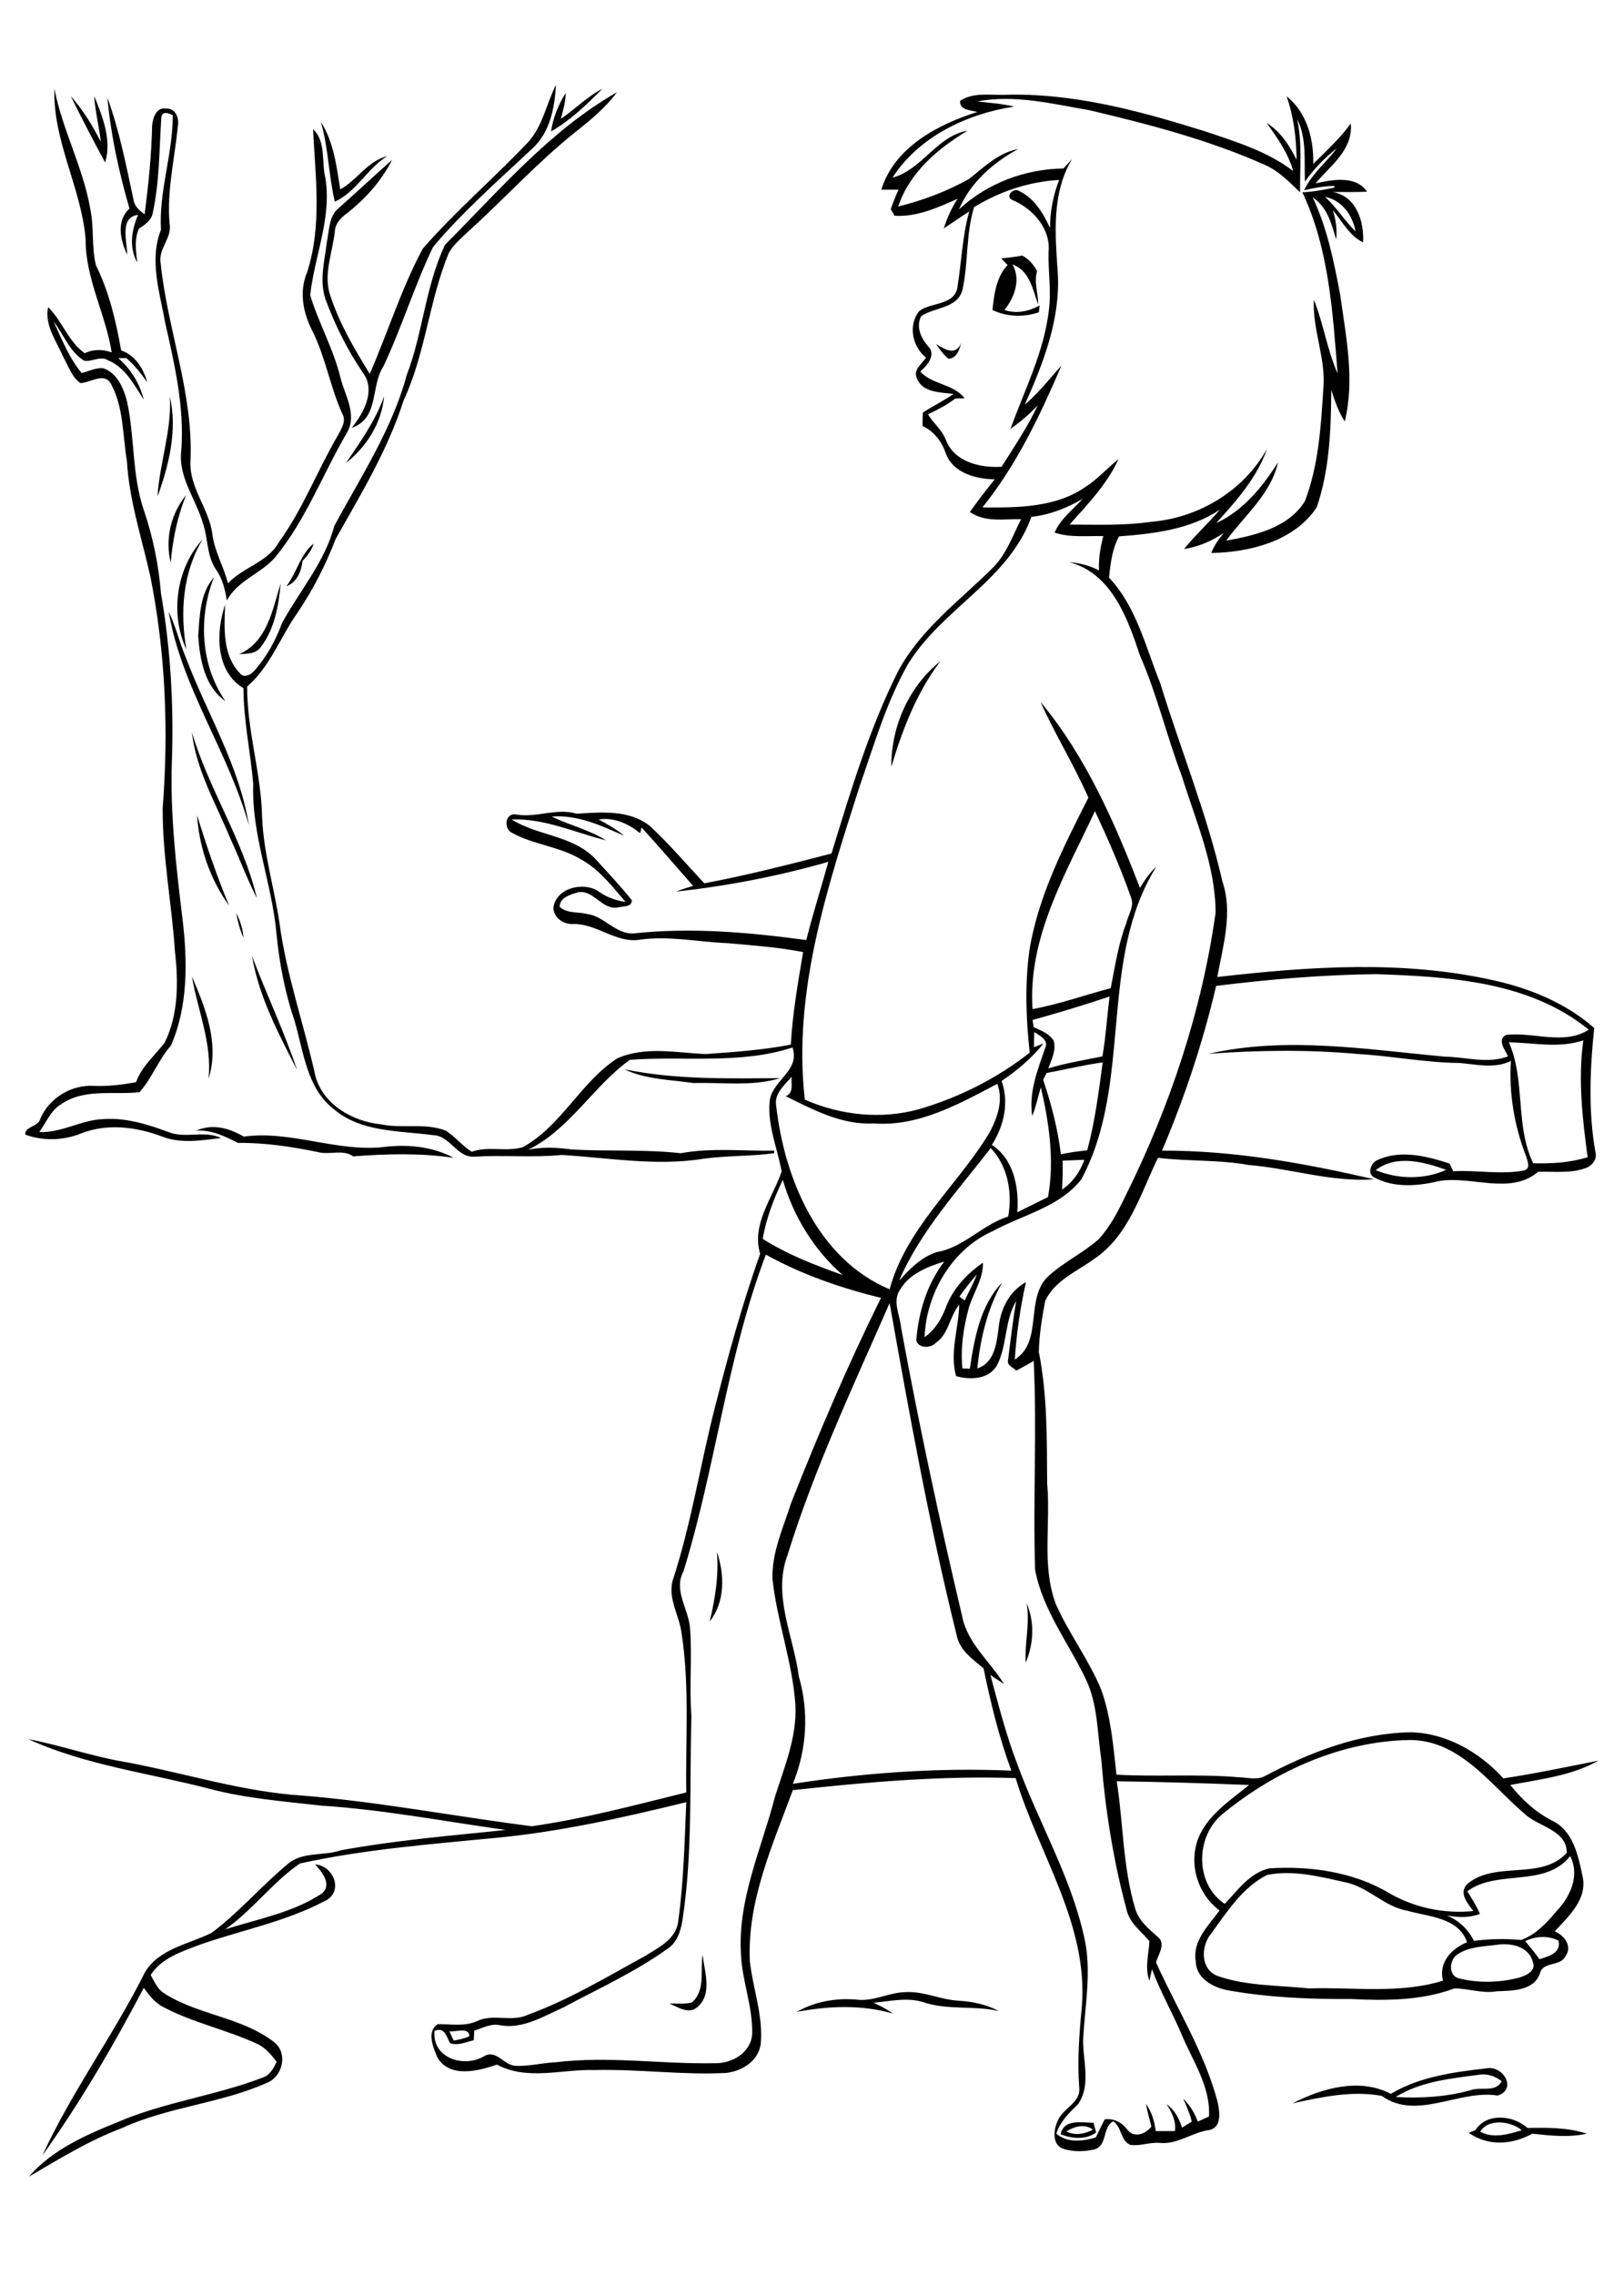<?xml version="1.0" encoding="utf-8"?>
<!-- Generator: Adobe Illustrator 21.0.2, SVG Export Plug-In . SVG Version: 6.00 Build 0)  -->
<svg version="1.2" baseProfile="tiny" id="Layer_1" xmlns="http://www.w3.org/2000/svg" xmlns:xlink="http://www.w3.org/1999/xlink"
	 x="0px" y="0px" viewBox="0 0 567 794" overflow="scroll" xml:space="preserve">
<path d="M372.3,743.9c3,1.6,6.4,0.9,9.3-0.6C378.7,741.1,375.1,742.2,372.3,743.9 M370.3,744.9c1.2-5.5,7.4-4,11.5-4
	c0.2,0.9,0.7,2.6,0.9,3.4C379.1,746.9,374.3,746.5,370.3,744.9 M516.8,744c4.5,2.5,9.9,0.9,14.5-0.5
	C527.5,740.3,519.6,739.3,516.8,744 M515.1,743.5c3.9-6.2,13.2-5.3,18.2-0.8c6.9-0.1,14-0.2,20.7,2c-6.3,1.4-12.7,0.7-19,0
	c-7.1,3.9-15.4,4.5-22.2-0.3C513.5,744.1,514.3,743.8,515.1,743.5 M487.3,731.9c8.8,0.5,17.7,0,26.2-2.4c3.6-1.3,8.6,1,10.8-3.1
	c-2.4-1.9-5.3-2.8-8.4-2.2C506.2,725.5,495.9,726.5,487.3,731.9 M485.6,730.8c10-6,22-7.6,33.4-8.9c5.8-1.1,10.8,7.3,3.9,9.5
	c-13.4-2.2-28.3,8.9-40.5,0.1c-10.4-1.9-20.9,0.4-31.1,2.6C461.6,728.8,474.7,725.1,485.6,730.8 M299,697.9
	c5.9,0.8,11.3-2.5,17.1-2.6c6.4-0.4,12.3,2.7,18.7,3c4.8,0.3,9.6,1.3,13.9,3.6c-8.7-2-17.8-0.2-26.4-3.1c-5.7-1.8-11.5-0.3-17.3,0.2
	c2.4,1.1,4.7,2.3,6.8,3.8c-10.9-3.2-22.6-2.7-33.6-0.6C284.4,698.6,291.8,697.3,299,697.9 M245.3,682.3c0.7,5.9,3.5,13.7-1.8,18.2
	c-3,2.7-6.8,0-9.8-1.2c2.6-0.1,5.4,0.3,7.9-0.4C246.4,694.6,244.4,687.8,245.3,682.3 M358.4,559.5c2.9,6.6,2.5,14.3-0.3,20.8
	C357.7,573.3,359.7,566.4,358.4,559.5 M247.8,565.9c1.9-8,3.2-16.1,2.5-24.3C253,549.5,253.2,559.1,247.8,565.9 M68.5,394.6
	c5.8-2.5,11.4-0.9,16.6,2.1c16.8-2.3,33.2,5.8,50,3.5c7.9-0.8,16.2,0.1,23.3,3.9c-11.6-1.7-23.4-1.4-35.1-0.5
	c-3.5-2.6-8.3-0.4-12.3-1.5c-9.2-1.9-18.5-3.3-27.9-3.2C78.5,396.6,73.9,394.3,68.5,394.6 M218,373.2c18,3.7,36.3,3.2,54.4,3.1
	c-9.9,3-20.3,1.4-30.4,1.7C234,376.8,225.5,376.8,218,373.2 M67,340.8c4.8,11.1,9.7,23.6,5.8,35.7C74.1,364.1,69,352.6,67,340.8
	 M88,333.7c5,13.3,11.2,26.2,15.7,39.7C97.2,360.7,90.4,347.9,88,333.7 M82.5,318.7c1.4,2.7,2.3,5.6,2.5,8.6
	C83.8,324.6,83,321.7,82.5,318.7 M68.8,284.5c3.3,10.7,6.9,21.3,11.2,31.6C73.4,307,69.5,295.7,68.8,284.5 M67,255.6
	c5.9,19.9,17.9,37.6,22.7,57.9c-3.5-6.8-6.1-14-9.3-20.9C75.4,280.5,68.5,268.8,67,255.6 M311.2,267.6c-0.1-14,6.1-28,17.1-36.8
	C320,241.8,315.1,254.6,311.2,267.6 M58.9,213.5c2.5,5.1,3.7,10.6,5.9,15.8c7.4,19.6,18.8,37.9,22.1,58.8
	C79.8,262.4,63.4,240.1,58.9,213.5 M83.5,228.3c9.8-4.2,11.7-15.7,14.5-24.7c-0.7,7.7-2.1,16-7,22.3
	C89.2,228.3,86.1,228.2,83.5,228.3 M69.2,222c0.5-7,0.6-14.9,5.5-20.5c-5.5,13.9-4.7,30.7,4,43.2C71.4,239.6,69.8,230.2,69.2,222
	 M100,204.6c3.6-4.7,4.8-11,9.5-14.9c-0.7,2.4-2.2,4.3-3.9,6.1C105.2,199.5,103.7,203.2,100,204.6 M65.1,226.7
	c-5.8-12.3-3.6-28.3,5.6-38.4C63.8,199.9,62.8,213.7,65.1,226.7 M59.6,196.4c-2-8.2,0-17.1,5.4-23.6
	C61.9,180.3,60.3,188.3,59.6,196.4 M120.8,161.6c5-7.4,10.3-14.7,13.3-23.3C133.3,147.6,128,155.9,120.8,161.6 M59.3,138.4
	c2.7,11.7-0.3,23.9-4.3,34.9C55.7,161.6,60,150.3,59.3,138.4 M326.8,120.1c3.3,1.9,6.8,4.3,8.9-0.5c-0.8,2.3-1.5,5.5-4.6,5.6
	C329.4,123.8,328.1,121.9,326.8,120.1 M349.6,90.2c2.4-0.3,4.9-0.5,7.3-1c2.3,1.2,3.9,3.1,5.2,5.4c-1.2,3.9,0.4,7.8,0.4,11.7
	c-2-5.2-2.9-11.8-9-14c3,5.3,0.7,11.5-2.8,15.9c4.2,1.4,8.5,0.5,12.3-1.6c-0.1,0.6-0.2,1.8-0.3,2.4c-5.3,1.8-11.2,1.6-16.2-0.8
	c0.6-5.5,1.3-11.5,5.3-15.7C351,91.7,350.3,91,349.6,90.2 M112,42.5c4.5,7,5.5,15.5,6.8,23.6c5.9-3.2,9.5-9.9,16.4-11.6
	c-7,4.3-10.7,12.4-18.3,15.9C114.7,61.2,114.7,51.6,112,42.5 M37.5,34.1c4.2,11.5,6.5,23.5,9.1,35.5c0.3,2.4,2.1,3.9,3.9,5.2
	c1.3-10.2,2.4-20.5,2.6-30.8c0.2-2.7,1.4-6.7,4.9-6.1c3.3-0.2,4.6,3.3,4.1,6.1c-1.1,11.3-3.9,22.6-2.9,34c1,5.1-4.1,8.8-3.1,14
	c2.4,23.2,11.5,45.5,10.4,69.1c-0.4,9.1,6.3,16.2,7.6,25c0.7,6.2,4,11.6,5.5,17.5c5.3-5.7,13.9-7.3,17.8-14.4
	c8.4-11.6,13.4-25,20.6-37.3c1.2-2.3,3-4.9,1.5-7.5c-4.2-9.3-5.8-19.5-10.3-28.6c-3.3-6.4-4.9-13.8-2-20.7c5.3-16.3,2.9-33.4,2.1-50
	c4.6,4.2,2.9,11.5,4.3,17c2.3,13.9-3.8,27.3-5.3,40.9c2.9,9.7,8.1,18.7,10.5,28.6c1.5,6.2,6,12.9,2.4,19.3
	c-8.5,14.5-14.4,30.6-25.2,43.7c-5,5.7-13.1,8-16.8,15c-0.6-3.8-1.5-7.5-3.7-10.7c-3.4-4.8-2.8-11-4.7-16.4
	c-2.5-8.5-8.7-16.1-7.5-25.4c1.1-15-2.3-29.8-5.6-44.3c-1.9-10.7-5.7-22-1.5-32.6c-0.8-13.5,4.2-26.5,4.1-40c-1.6-0.8-3.9-1.6-4,1.1
	c-0.7,10.9-0.6,21.9-2.9,32.7c-0.4,2.8-2.7,4.4-4.9,5.8c-1.7,3.8-1,7.9-0.6,11.8c-2.9-5.2-2-11.3,0.3-16.6
	c-6.6,0.8-3.8,9.3-3.8,13.9c-2.4-5.1-3.9-11.8,0.8-16.1C41.5,60,38.7,47.2,37.5,34.1 M24.7,33.5c4.2,4.8,7.6,10.3,10.5,16
	c-0.6-5.4-2-10.6-2.3-16c2.9,7.2,6.2,15.4,3.8,23.2C32.6,49.1,28.5,41.3,24.7,33.5 M156.9,709c0.5,1.1,1,2.1,1.5,3.2
	c1.9-0.3,3.7-0.7,5.5-1.5C163.7,707.3,159,709.3,156.9,709 M522.5,678.8c-4.6,0.6-9.6,0.6-13.6,3.3c-2.9,1.8-3.4,7.5,0.5,8.4
	c6.8,1.7,14.1,1.5,20.8-0.2c2.4-0.7,6.2-2.3,5-5.4C533.9,679.3,527.4,678,522.5,678.8 M532.5,677.5c1.7,2,3.4,4.1,5,6.3
	c3.2-1,7.7-2.2,6.6-6.5C540.4,675.5,536.2,675.7,532.5,677.5 M442.4,654.4c-8.6,4.3-14,12.9-19.5,20.4c-3.7,4.4-3.9,12.6,2.3,14.9
	c10.2,3.5,21.2,3.2,31.8,4.3c15.6-0.5,31.6,2,46.8-2.7c-1.6-6.3,2.9-11.2,8.4-13.4c-2.9-8.7-13.5-8.9-20.8-11
	c-8.2-1.4-13.8-8.5-22-10C460.6,654.9,451.3,652.6,442.4,654.4 M512.3,660.1c1.6,2.6,3.2,5.1,4.4,7.9c-3.7,1.4-7.8,1.3-11.6,0.5
	c4.1,1.7,7.5,4.8,9.5,8.9c5.5-0.7,11-0.8,16.5-0.3c5.1-1.9,8.8-5.8,12.2-9.9c4.9-5.1,8.4-12.5,4.9-19.4
	C539.4,659,522.7,652.3,512.3,660.1 M427.5,632.6c-10.1,7.5-10.7,24.7,0.1,31.9c4.5-4.7,8.7-10.8,15.5-12.4
	c14.4-0.9,29.5,1.2,42,8.7c8.9,5.1,19.1,7.2,29.3,6.2c-2-2.7-5.4-6.5-1.9-9.6c9.7-8,25.7-1,34.5-10.7c0.1-8.1-10.1-9.1-14.9-13.8
	c-11.9-10.2-22.5-25.6-39.9-25.6C468.5,607.7,445.6,617.9,427.5,632.6 M274.9,542.9c-5.2,14.1,2.2,28.3,4,42.2
	c3.6,12.4,2.8,25.6-2.1,37.5c25.3-3.9,50.8-5.7,76.3-4.6c-4.3-11.6-7.2-23.6-9.7-35.7c-3.8-3.2-8.4-6.3-9.4-11.6
	c-9.5-38.3-16.5-77.1-23.4-115.9C297.9,483.8,284.3,512.6,274.9,542.9 M335,452.5c0.4,0.4,1.3,1.1,1.8,1.4c1.5-3,3-6,4.3-9.1
	C338.8,447.3,336.9,449.9,335,452.5 M314.2,450.2c-2.7,4,0,8.8,0.4,13.1c6.2,33.8,13.4,67.3,21.3,100.7c1.8,9.5,9.7,15.8,14.6,23.7
	c-1.6-1-3.2-2-4.7-3.1c2.8,10.5,5.5,21,9.4,31.2c7.4,20.2,18.6,39,23.3,60.2c2.7,11.5,0.4,23.4-0.3,35c-0.4,7.8,3,16.4-1.8,23.4
	c-3.1,3-6.3,6.1-7.6,10.3c3.8,3.3,9.3,2.7,13.8,1.3c1-2.1,2-4.2,3.1-6.3c3.3-0.4,6,1.1,7.9,3.6c2.3,3.1,6.5,1.5,8.4-1.1
	c-0.7-2.6-1.4-5.2-1.9-7.9c2,2.8,3,6.1,3.4,9.5c2.2,0,4.5,0,6.7,0c0.5-3.5-1.1-6.6-2.9-9.4c2.8,2,4.4,5,5.4,8.2
	c1.1-0.7,2.2-1.4,3.4-2.1c-0.7-2.8-1.8-5.4-3-8c2.3,2.2,4,5,5.1,8c1.3-0.6,2.6-1.2,3.9-1.8c0.6-10.1-5.4-19-9.2-27.8
	c-3.3-8-7.7-15.5-10.7-23.6c-0.2,1-0.7,3-0.9,4c-1.7-4.5-0.2-9.2,0-13.8c-2.9-3.5-7-6.3-8-11.1c-4.6-17.1-7.4-34.7-8.8-52.3
	c-1.4-9.2-1.2-19-5.2-27.6c-6-12.8-15.3-24.5-17.9-38.6c-0.8-24.3,0.7-48.6-0.5-72.9c-2,1.2-4.1,2.3-6.1,3.4
	c-0.9-1.1-3.1-1.7-2.9-3.4c0.9-7,1.7-14,2.9-20.9c-4.1,6.8-3.1,15.2-6.6,22.2c-2.7,5.2-9.5,5.4-14.4,4c-2.3-8.2,0.9-16.6,1.1-24.9
	c-3.4,4-3.6,10.2-8.2,13.3c-1.8,2-6.2,1.9-6.8-0.9c0.8-9.8,3.7-19.6,9.8-27.5C323.9,442.1,317.4,444.6,314.2,450.2 M267.4,437.9
	c-13.6,35.7-17.5,74.2-28.8,110.6c-3.5,6.5,1.7,13,2.3,19.5c0.8,10.3-0.3,20.7,0.5,31c-0.7,23.7,0.5,47.5-3.1,71
	c-0.6,3.8-1.8,8-5.3,10.2c-11.3,8.1-24.1,13.9-36.4,20.5c-7,3.1-14.3,7.7-22.3,6.1c-3-0.6-5.9,1.1-8.7,1.9c-0.1,1.1-0.1,2.3-0.2,3.4
	c-2.7,0.6-5.5,2-8.3,1c-1.2-2.4-1.9-5.7-5.4-4.3c-0.9,9.4,9.9,13,17.1,9c4.3-2.8,7,2.9,11,3.2c4.7,0.3,9.3-1,14-1.2
	c18.6-2.3,37.3,0.7,56,0.3c5.9,0.1,12.4-3.8,12.8-10.1c0.3-9.5-3.5-18.5-3.9-27.9c-1.2-19.2,7.2-36.9,11.9-55.1
	c3.3-10.4,7.7-20.8,7.1-32c-1-14.9-6.4-29.1-8-43.9c-0.3-9.3,3.8-17.9,6.5-26.5c9.6-24.2,19.8-48.3,31.4-71.6
	C293.8,449.6,280,444.9,267.4,437.9 M266.3,432.4c8.7,5.5,18.3,9.2,27.9,12.6c-10-8.7-17.2-20.5-20.9-33.2
	C270.2,418.3,267.5,425.2,266.3,432.4 M480.3,408.4c7.7,3.2,16.9,3.4,24.6-0.1C497.1,405.5,487.5,402.9,480.3,408.4 M371,405.1
	c0.1,3.4,0,6.7-0.2,10.1c3.7-2.5,6.3-6.2,7.8-10.4C376.1,404.9,373.5,405,371,405.1 M313.9,447c3.7-4.1,7.8-8.3,13.2-10
	c9.4-1.6,15.9-9.6,24.9-12.4c1.5-8.4-0.1-17.6-6.1-23.9C334.5,415.5,321.4,429.6,313.9,447 M271,386c2.9,25.4,14.5,53.4,39.6,64
	c5.7-21.1,23.2-35.8,34.4-53.9c3-5.2,5.5-11.9,3.2-17.8c-13.4,7-27.5,15-43.2,13.8c-11.1,0.6-21.1-4.8-30.7-9.5
	c3-1.1,1.8-4.4,2.1-6.8C273.9,378.8,270.2,381.7,271,386 M365.4,374.5c-0.4,0.8-0.8,1.6-1.2,2.4c2.9,8.5,5.1,17.1,6.2,26
	c3-0.7,6.1-1.1,9.2-1.4c2.7-10.1,4-20.4,5.4-30.7C378.4,371.7,372,373.3,365.4,374.5 M526.8,363.8c5.9,13.3,2.1,29,8.5,42.2
	c6.4,0.2,12.8-0.2,19-2.1c-1.8-13.5-3.4-27.3-1.5-40.8C544.2,366,535.4,363.9,526.8,363.8 M361.1,360.2c-0.1,1.8-0.1,3.6-0.1,5.3
	c0.8-0.3,2.5-1,3.3-1.3c-4.1,5.2-9.2,9.4-14.6,13.1c2.7,7.5,0.8,15.7-3.4,22.3c7.7,5,9.5,14.9,8.9,23.5c3.6-1.8,7.1-3.5,10.7-5.3
	c2.3-12.7,0.4-25.8-2.5-38.3c-1,3.3-1.7,6.8-3,10c-1.3-8.2,1.9-16.1,4.5-23.7C366.3,363,363,361.5,361.1,360.2 M360.5,356
	c0.1,0.6,0.3,1.8,0.4,2.5c2.5,1.2,5.5,2.2,7,4.8c0.9,3.3-0.8,6.6-1.9,9.6c6.2-1.9,12.6-2.9,18.9-4.2c1.2-6.9,1.6-13.9,2.5-20.9
	C378.5,350.8,369.5,353.5,360.5,356 M192.6,285c6.2,3,13.1,4.6,19,8.3c-10.9-2.7-21.4-7.7-33-7.3c9,5.7,21.1,5.5,29,13.5
	c4.4,4.8,8.9,9.6,13,14.7c0,2.5-3,2-4.8,2.5c-5.7,1.1-8.7-6.6-14.3-5.2c-2.5,0.8-6.1,1.8-6.1,5c2.6,2.4,6.4,1.7,9.6,2.5
	c6,0.8,9.8,7,16.1,6.8c20.1-2.2,40.4-0.4,60.4,2.3c2.3-9.2,5.2-18.2,7.7-27.3c-17.4,5-35.2,8.4-53.1,10.4c1.9-0.8,3.9-1.4,5.9-2
	c-6-6.8-11.9-13.7-18-20.4c-0.1,0.5-0.4,1.5-0.5,2c-4.1-3.3-9.1-5.6-14.5-4.8c3.1,1.7,6.2,3.4,8.9,5.7
	C209.8,288.1,201.6,284.3,192.6,285 M360.5,352.2c9.3-1.7,18.2-4.9,27.3-7.3c1.5-7.6,2.6-15.3,5.4-22.6c0.7-3,2.9-6,1.7-9
	c-3.6-10.3-8-20.3-12.6-30.2C372.1,304.9,358.8,327.2,360.5,352.2 M360.1,180.4c-7.9,22.1-31.4,32.1-43.2,51.6
	c-7.5,13.3-11.7,27.9-16.7,42.2c-11.3,35.4-23.5,72-19.2,109.6c12.5,5.5,26.8,7,40,3.3c13.9-4.1,27.1-10.7,38.5-19.7
	c-1.3-11.9-1.7-23.9-0.1-35.7c3.1-19,12-36.3,20.6-53.3c-5-11.4-11.6-22-16.7-33.4c15.8,19,25.9,42.1,34.7,64.9
	c1.6-2.6,3.4-5.3,5.7-7.4c-20.5,33-8,75.1-26.1,109c-7.5,9.8-20.6,12.5-31,18.2c-14.2,6.3-23.2,21.7-23.8,37
	c3.6-2.5,5.9-6.3,7.4-10.3c2.4-6.5,7.3-11.8,13-15.7c0.1,5.6-3.3,10.4-4.9,15.6c-1.9,6.9-3,14.1-2.3,21.3c0.6,0,2,0.1,2.6,0.1
	c1.6-10.6,3.6-22,11.3-30.1c-5.2,9.3-7.6,19.5-8.7,30c6.2-2,6.8-9.1,7.5-14.6c0.7-6.3,3.8-12.4,9.5-15.5c-2,8.9-3.3,17.9-3.9,27
	c9.9-6.2,3.6-20.8,11.3-28.7c5.4-5.1,12.3-8.3,17.9-13.2c4.1-4.4,6.9-9.9,9.5-15.3c15.4-31,26.6-64.4,31.4-98.7
	c0-16.5-6.9-32-11.7-47.5c-5.3-14-8.7-28.6-14.7-42.3c-4.3-13-9.9-28.7-24.7-32.6c3.6,0.3,7.2,1.2,10.4,2.9c-0.2-4.1,0.5-8.1,1.5-12
	c-5.7-0.1-11.5,0.6-17-1.2c2-4.8,6.4-8,9.8-11.8C372.6,177.3,366.5,179.7,360.1,180.4 M462.6,68.7c4,3.6,6.8,8.3,10.7,12.1
	C472.2,75.1,468.6,69.9,462.6,68.7 M340.1,72.3c-2.9,9.3-2,19.2-4,28.6c-1.6,6.9-9.9,6.2-14.5,9.5c-1.9,3.7,0,7.8,2.6,10.6
	c2.7,3.1-0.6,6.6-2.9,8.7c4.2,4.6,11.5,4.2,15.5,9.3c-0.8,0-2.4,0.1-3.3,0.1c-2.9,2.3-6.2,3.9-9.5,5.5c1.8,3.1,5,5.5,6.3,9.1
	c3,7.6,12.1,9.7,19.4,9.2c4.4-7,9.1-13.9,12.6-21.4c-2.9,3.1-6.1,5.8-9.5,8.2c4.9-13.6,11.7-26.8,13.4-41.4
	c0.9-6.8-0.3-13.6-0.1-20.4c0.8-8.2-5.7-15.3-12.9-18.2c-2.3-1.3,0.8-4.4,2.7-3c5.2,2.5,8.4,7.8,10.7,12.9c0-5.7,1.1-11.5,3.2-16.8
	C359.3,63.4,349,66.8,340.1,72.3 M341.2,35.4c4.3,0.5,8.7,0.8,12.9,1.8c-16.4,2.5-33.2,10.4-42.5,24.8c10.3-2.7,15.4-14.5,26.2-16.4
	c-10.4,6.3-20.3,14.6-24.2,26.5c8.6-2.2,17.1-5.3,24.8-9.7c5.2-4.1,10.2-9.1,17.1-10.4c-8.8,4.8-16.7,11.7-20.7,21.1
	c9.9-9.2,23.1-14.1,36.5-14.3c1-1.1,2-2.2,3-3.3c-7.2,12-5.9,26.3-5,39.6c1,16.2-5,31.6-11.5,46.1c4.8-4,8.6-9,12.8-13.6
	c-7.5,17.4-15.6,34.6-27.6,49.5c12.2,0.1,25.5,0.1,35.9-7.1c4.3-2.7,7.6-6.6,11.6-9.7c-4,8.7-10.8,15.8-17.1,22.8
	c9.6,0,19.2,0.4,28.7-1c16.6-1.4,32.2-10.9,40.3-25.5c-3.5,10.1-10.8,18.3-17.8,26c9.5-4.4,16.1-12.6,21.6-21.2
	c-2.5,11.1-11.7,18.5-18.1,27.3c10-1.8,21.8-4.5,27.5-13.8c4.7-12.3,5.6-25.8,6.4-38.9c1.1-10.6-3.8-20.7-3.3-31.4
	c3.4,8.3,4.6,17.4,8.3,25.7c-1.7-21.4-3-43.5-12.3-63.2c3.8-0.1,7.5-0.9,11.2-1.6l0-0.6c-3.6,0-7.1,0.7-10.6,1.5
	c2.7-5.7,7.7-9.7,11.5-14.7c-4.3,3.4-8.1,7.3-11.2,11.7c-0.3-7.3,0.7-15-2.7-21.8c1.8,8.4,0.9,17,1,25.5c-3.8-3.6-7.5-7.5-12.4-9.6
	c-19.5-8.7-40.3-14.1-61-19C367.7,36.3,354.3,32.9,341.2,35.4 M155.4,85.4c18.9-18.9,36.5-39.8,60-53.2c-4,5.4-9.2,9.7-14.4,13.8
	c-13.3,10.6-24.8,23.3-37.4,34.7c-2.5,2.4-5.4,4.7-7,7.8c-6.8,16.6-8.1,35-15.7,51.3c-5.5,17.2-14.9,32.7-23.7,48.3
	c-3.5,9.1-7.9,17.7-13.3,25.7c-6,8.5-9.6,18.9-17.6,25.8c-0.1,15.4,4.9,30.2,5.2,45.5c0.5,12.4,4.1,24.3,6,36.5
	c2.4,18.5,8.7,36.1,12.7,54.3c2.9,9.8,13,15.5,22.7,16.5c7.5,1.6,15.4-0.6,22.7,2.2c3.3,2.1,5.8,5.3,9.1,7.4
	c5.7-2.1,12,0.1,17.8-1.6c13.5-7.4,20.2-22.7,33-31c9.6-4.3,20.5-2,30.7-1.5c10-0.7,20-1.4,29.9-3.3c0.6-10.9,2.5-21.6,4.3-32.3
	c-8.6-1.7-17.4-2.3-26.1-3.1c-10.4-0.4-20.8-2.7-31.1-1.2c-8.2,1.2-14.8-5.6-22.9-5.5c-3.4,0.2-6.8-1.9-7.1-5.5
	c0.7-7.1,10.6-9.5,15.9-5.8c2.7,2,6,3.1,9.3,3.6c-4.7-5.5-9.3-11.5-15.8-15c-7.4-4.4-16.4-5-23.8-9.1c-3.1-1.4-2.5-7.2,1.5-6.4
	c7.1,1.2,13.9-2.4,21-0.3c8.6-0.5,18.5-1.5,25.7,4.4c6.7,6.2,12.6,13.2,18.9,19.9c14.9-2.8,29.7-6.6,44.4-10.4
	c6.6-21.5,13.1-43.3,23.2-63.5c7.8-14.7,21.5-24.7,33-36.1c4.8-4.7,7-11.2,10-17.1c-6-0.1-12.5,1.2-17.9-2.5
	c2.8-3.9,5.7-7.7,8.7-11.4c-6.6-0.1-14.6-2.2-17.1-9.1c-1.4-4.1-4.1-7.7-8.1-9.5c0-1.6,0-3.1,0.1-4.7c3.5-2.3,7.3-4.1,10.7-6.5
	c-4.5-0.6-10.9-0.4-12.8-5.5c-1.4-2.9,1.8-5,3.2-7.2c-4.8-3.8-6.3-11.3-2.4-16.2c4.1-3.2,12.5-1.9,13.4-8.5
	c1.4-8.8,1.7-17.7,4.1-26.3c-3,1.9-5.9,4-8.9,5.9c1.2-3.6,2.7-7.1,4.8-10.3c-7,3.1-14.2,6.4-22,5.9c-0.3-0.6-1-1.7-1.3-2.3
	c0.8-2.3,1.7-4.6,2.7-6.8c-2,0-4,0-6,0c4.5-14.7,19.7-22.8,33.5-27.1c-2.2-0.7-6.3-0.6-6-3.9c4.5-3,10.1-2,15.2-2.1
	c24-0.8,47.5,5.6,70.2,12.7c10.7,3.6,21.9,7,30.9,13.9c-1.8-6.3-5.5-11.6-9.3-16.8c4.9,3,8,7.9,10.5,12.9c-0.1-7.5-1-15-3.5-22.2
	c7.1,5.7,9.5,14.9,9.3,23.6c4.5-4.5,9.3-8.8,13.1-14.1c0.9,9.1-7.1,14.7-12.3,20.9c5.9-1.3,14-2.9,18,2.9c-4,0.2-8,0.1-12,0.1
	c8.3,1.5,11,10.3,10.6,17.6c-4.9-2.4-7.3-7.4-10.6-11.3c1.1,3.3,1.6,6.8,1.2,10.3c-1.6-5.4-3.1-11.4-8.2-14.7
	c5.1,10.7,7.4,22.4,9.6,33.9c2,14.6,5.2,29.7,1.6,44.3c-2.2-3.4-3.5-7.2-4.7-11c-0.1,13.8-0.6,27.9-5.1,41
	c-7.8,11.8-23.5,15.7-36.8,15.9c1-2.6,2.6-4.9,4.4-7c-4.2,2.8-8.9,4.9-13.9,5.6c3.9-4.8,8.5-9,12.5-13.7c-10.4,6.9-23,8.4-35.2,9.3
	c-2.4,4.4-3,9.5-3.5,14.4c9.6,10.2,12.8,24.3,17.9,36.9c7.1,23.1,16.3,45.6,21.7,69.2c3.7,10.9,0.2,22.4-1.8,33.3
	c32.2-3.7,65.2-6,97.1,1.3c12.4,2.8,24.9,8,34.5,16.5c-1.5,14.3-2.1,29,0.4,43.2c0.8,2.7-1.3,5.1-3.7,5.8c-5.2,1.8-10.8,1-16.3,1.2
	c-9.6,8.2-23.3,1.3-34.5,3.2c-7.5,1.8-15.8,2.5-22.8-1.3c-2.4-1.3-1.1-4.9,1-5.9c8.1-3.9,17.3-1.5,25.4,1.1c0.4,0.9,0.8,1.8,1.3,2.7
	c8.3-0.5,16.6,1.3,24.8-0.3c2.4-0.8,1-3.4,0.6-5c-4.1-10.5-6-21.9-5.3-33.2c-5.7,2.8-12,1.2-17.9,0.7c-11.8-0.1-23.3-2.4-35.1-3.1
	c-17.4-1.6-35-1.4-52.5-0.1c27.1-6.2,55.2-1.5,82.5,1c7.3,0.1,14.8,2.6,22-0.1c-1-2.3-4-5.9-0.6-7.5c9.4-1.1,20.1,3.7,28.8-1.8
	c-20.7-16.9-48.6-18.5-74.1-19.4c-18.8,0.2-37.4,1.8-56,4.1c-4.6,19.7-11,38.9-18.9,57.5c25.1-0.1,49.8,4.4,74.1,10
	c-14.8,1.1-29.2-3.8-43.9-5c-10.5-1.9-21.1-1.2-31.6-2.5c-6.1,12.5-10.2,27.2-22.3,35.3c-6,4.4-13.8,7.5-17.1,14.7
	c-1.1,5.9-2.1,11.9-2.2,17.8c3,15.1,2.8,30.6,2.9,45.9c1.3,14-2,28.5,3,42c4.6,10.4,11.6,19.5,15.9,30c3.4,9.5,4.2,19.7,5.3,29.6
	c14.2,0.8,28.5-0.3,42.7,0.9c3.1,0.1,6.5,1.1,9.3-0.5c15.7-8.3,32.8-14.9,50.8-15.2c12.5,0.3,24,7,32.3,16.1
	c11.1-1.7,22.2-4,33.2-6.2c-9.4,5.3-20.4,6.5-30.8,8.5c4,5,8.7,9.4,14.5,12.4c7.4,3.4,9.2,12.2,10.7,19.3c1.9,8.1-4.8,14.1-9.7,19.4
	c3.3,1.3,6.3,5.2,3.8,8.6c-1.8,3.8-7.8,1.8-8.9,5.9c-2,6.3-9.8,6.2-15.1,6.4c-5,0.9-9.9-1-14.8-1c-11.5,4.3-24.1,4.3-36.2,3.7
	c-14.1,0.1-28.2-0.5-42.1-2.9c-5.3-0.8-11.8-3.9-12-10.1c-1.3-7.2,4.4-12.6,8.3-17.9c-7.7-5.7-10.9-16.3-7.4-25.3
	c3.4-8.2,11.1-13.1,17.7-18.5c-15.4-0.6-30.8-1.1-46.2-1.3c2.3,14.7,2.1,29.9,6.4,44.3c1.2,4.3,4.7,7.2,7.9,10
	c3,2.4,0.2,6.1-0.6,8.9c7.2,16,16.8,31.2,21.4,48.3c0.8,3.4,1.8,9.2-2.7,10.2c-6.1,0.8-11.4,5.3-17.7,4.5c-3.4-0.2-6.6,1.2-10,0.7
	c-3.5-1.5-2.9-6.4-6-8.2c-3.8,2.2-1.9,8.5-6.5,9.8c-3.5,0.8-7.4,0.9-10.8-0.2c-4.1-1.3-3.5-6.7-2-9.8c1.7-4.4,8.1-6.2,7.5-11.6
	c-0.7-9.4,0-18.8,0.9-28.1c2.4-28.8-15.1-53.4-23.1-79.9c-26-0.9-52,1.4-77.8,4.2c-7.1,19.3-16,38.8-15,59.8
	c1.1,9.6,4.7,19,3.8,28.8c-0.8,5.9-6.5,9.5-12.1,10.1c-15.3,0.8-30.5-1.4-45.8-1c-11.4-0.4-23.5,3.8-34.2-1.9
	c-6.5,2.2-16.2,4.8-20.7-2.3c-1.5-3.5-4-9.2,0-11.8c4.6-0.1,9.4,0.9,13.8-1.1c5.6-2.7,12.1,0.5,17.7-2.2
	c14.3-5.2,27.4-13.1,40.7-20.4c4.8-3,11.1-5.9,11.8-12.3c1.9-13.7,2.2-27.6,2.8-41.5c-22.1,5.4-44.3,10.4-66.9,12.5
	c-22.8,2.2-45.7,4-68,8.9c-9.6,6.6-16.5,16.3-26.1,23c11.3-3.6,23.5-5.8,33.6-12.4c4-3.1,0.2-7.7-2.2-10.3c6.9,0.6,10.1,10.1,3,13
	c-13.6,7.1-28.8,10-43.1,15c-6.3,2.4-13.4,4.6-17.3,10.6c1.3,2.3,2.4,5,4.7,6.4c11.8,7.6,27,8.3,38.2,16.9
	c5.2,3.8,3.3,12.2-2.4,14.4c-16.2,7.2-34.3,8.3-50.4,15.7c-11.5,4.3-22,10.8-32.6,17c8-9.3,19.7-14.5,30.9-19
	c16.2-7,34-9.2,50.5-15.5c2.7-0.8,4-3.3,5.1-5.6c-1.9-2.4-3.9-4.9-6.7-6.2c-10.8-5-22.6-7.4-33.1-13c-2.8-1.5-4.8-4.1-6.6-6.6
	c-10.6,20.2-22.2,40-35.4,58.5c10.2-22.2,24.9-42.1,35.8-63.9c4.9-8.3,15.3-9.8,23.3-13.8c9.5-7.1,17.2-16.2,26.3-23.8
	c5.2-4.7,12.6-2.9,18.8-5c19-3.5,38.4-5.1,57.6-7.1c-21.5-3-42.8-7.1-64.5-8.5c-13.1-1.5-26.3-2.5-39.1-5.9
	c-21.1-5.5-43.2-8.2-63.1-17.3c11.2,2.1,22.1,6,33.4,7.9c20.8,3.8,41.2,10.5,62.4,11.8c26.8,2.2,53.3,7.3,80,10.7
	c18.2-2.6,36.1-7.4,53.9-11.8c-0.3-18.4,1.2-37-1.6-55.3c-0.7-6.2-4.8-12.1-3.2-18.5c6.4-19.4,9.5-39.6,14.5-59.4
	c4.7-18.4,9.7-36.9,16.1-54.8c-3.1-10.3,4.3-19.4,7.5-28.7c-1.5-8.3-5.2-16.5-4.1-25.2c1.4-7,10.5-10,7.9-18.1
	c-18.4,6-38,2.9-56.8,4.3c-12.8,9.2-20.9,24.2-35.5,31.4c5-1.1,10.2-0.8,15.3-0.1c12.6,0.7,25.4-0.1,38,1.3
	c10.8-2,21.8-0.7,32.6-0.9l0,0.9c-8.1,1.1-16.4,0.8-24.5,1.9c-16.5,2.7-33.2-0.3-49.7-1.3c-10.1,1-20.3,0-30.5,0.6
	c-6.1,0.4-8.4-7.3-14.3-7.5c-11.8-1.6-25.3-0.9-34.9-9.2c-9.3-7.3-10.4-19.9-13.5-30.5c-3.4-10-5.4-20.4-6.4-30.9
	c-1.6-17.5-8.7-34.2-8.1-51.9c-0.9-11.2-3.4-22.2-3.4-33.5c-9.8-5.9-9.7-19.5-6.4-29.2c-0.3,8.1-1,17.5,5.1,23.9
	c1.2,1.8,3.6,0.8,4.8-0.5c4.5-4.9,7.7-10.8,10-17c6.1-11.2,14.9-21.2,18.2-33.8c9.2-17.1,20.2-33.7,25.3-52.7
	C147.6,116.5,148.5,99.9,155.4,85.4 M195.8,41.5c5-3.4,9.2-7.8,14.5-10.5c-5.4,5.5-11.2,11-17.9,14.9c0.7-4.8,2.5-9.3,5.1-13.4
	C197.5,35.5,196.6,38.5,195.8,41.5 M19,31c2.8,14.4,10,27.4,12.5,41.8c1.4,6.5,0.4,13.4,2,19.8c4.6,9.3,7,19.5,8.8,29.7
	c4.9,1.7,7.8,6.3,9.1,11.1c-2.2-3-4.4-6-7.3-8.4c-0.7,0-2.1,0-2.8,0c4.4,3.8,7.5,8.9,8.9,14.5c-3.4-5.2-6.4-11.3-12.6-13.8
	c-2.6-1.6-5.5,0.7-8.2,0.2c-5.2-3.2-7.1-9.1-10.7-13.7c2.9,6.2,5.4,12.7,9.8,18c2.5-0.6,4.9-1.9,7.5-1.7c4.8,1.6,7.1,6.8,8.3,11.4
	c2.8,12.6,1.7,25.8,5.9,38.1c3.2,9.4,5.2,19.2,6,29.1c3.4,19.5,4.5,39.3,3.8,59c-0.6,18.2,1.5,36.4,3.7,54.5c1.8,14.7,2,30.5-4,44.3
	c-4.4,5-6.6,11.4-11,16.3c-9.2,1-19.5-1.4-27.5,4.3c-3.6,2.2-5.1,6.4-7.5,9.6c7.7,0.4,14.6-4.2,22.2-4.5c7.9-0.6,15.6,1.8,22.9,4.5
	c5.9,2.4,12.6-0.7,18.4,2.1c-6.9,0.8-14.1,2.1-20.8-0.6c-8.9-3.3-19-4.6-28.1-1c-6.2,2.5-13.3,2.7-19.5,0.4c-0.1-3,4.6-2.6,5.3-5.6
	c3.1-7.2,10.9-11.9,18.7-11.4c4.9,0.2,9.9-0.4,14.7-1.3c2-5.6,6.6-9.3,10-13.8c4.8-9.7,4.8-21.1,3.6-31.6
	c-1.1-16.8-4.4-33.4-4.3-50.3c2.1-27,1-54.2-4.3-80.8c-3-13.4-7.4-26.6-8.2-40.4c-1.5-9-1.1-18.7-5.6-26.9
	c-2.4-4.1-7.1-0.3-10.6-0.2c-3.1-2.1-4.2-6-6-9.1c-2.4-5.6-6.6-11-5.3-17.4c5,4.9,7,12,12.8,16.1c3-1.5,6.3-1.4,9.4-0.3
	c-2.1-13.4-9.2-25.7-9.1-39.5C28.4,65.6,18.4,49.2,19,31 M184.5,49.5c5-5.6,6.3-13.3,9.6-19.9c-0.4,8-2.1,16.7-8.3,22.3
	C174,63,161.7,73.7,151.2,86.2c-6.5,13.5-10.9,28-17.3,41.6c-4.6,6.9-1.4,18.3-11.1,21.5c4.2-5.1,8.5-13.1,3.9-19.2
	c-5.4-8-9.8-16.7-13.1-25.8c-2.2-6.6-0.2-13.6,0.6-20.3c0.8-4,0.7-8.8,4.2-11.5c6.2-5.5,12.3-11.2,18.5-16.7
	c-3.8,7.5-9.5,13.8-16.1,18.9c-2,1.5-3.8,3.5-3.9,6.1c-0.8,7.5-4.2,15.2-1.5,22.6c3.2,9.7,8.4,18.5,13.7,27.1
	c6.3-14.5,11-29.7,18.5-43.7C159.1,73.6,172.5,62.2,184.5,49.5"/>
</svg>
